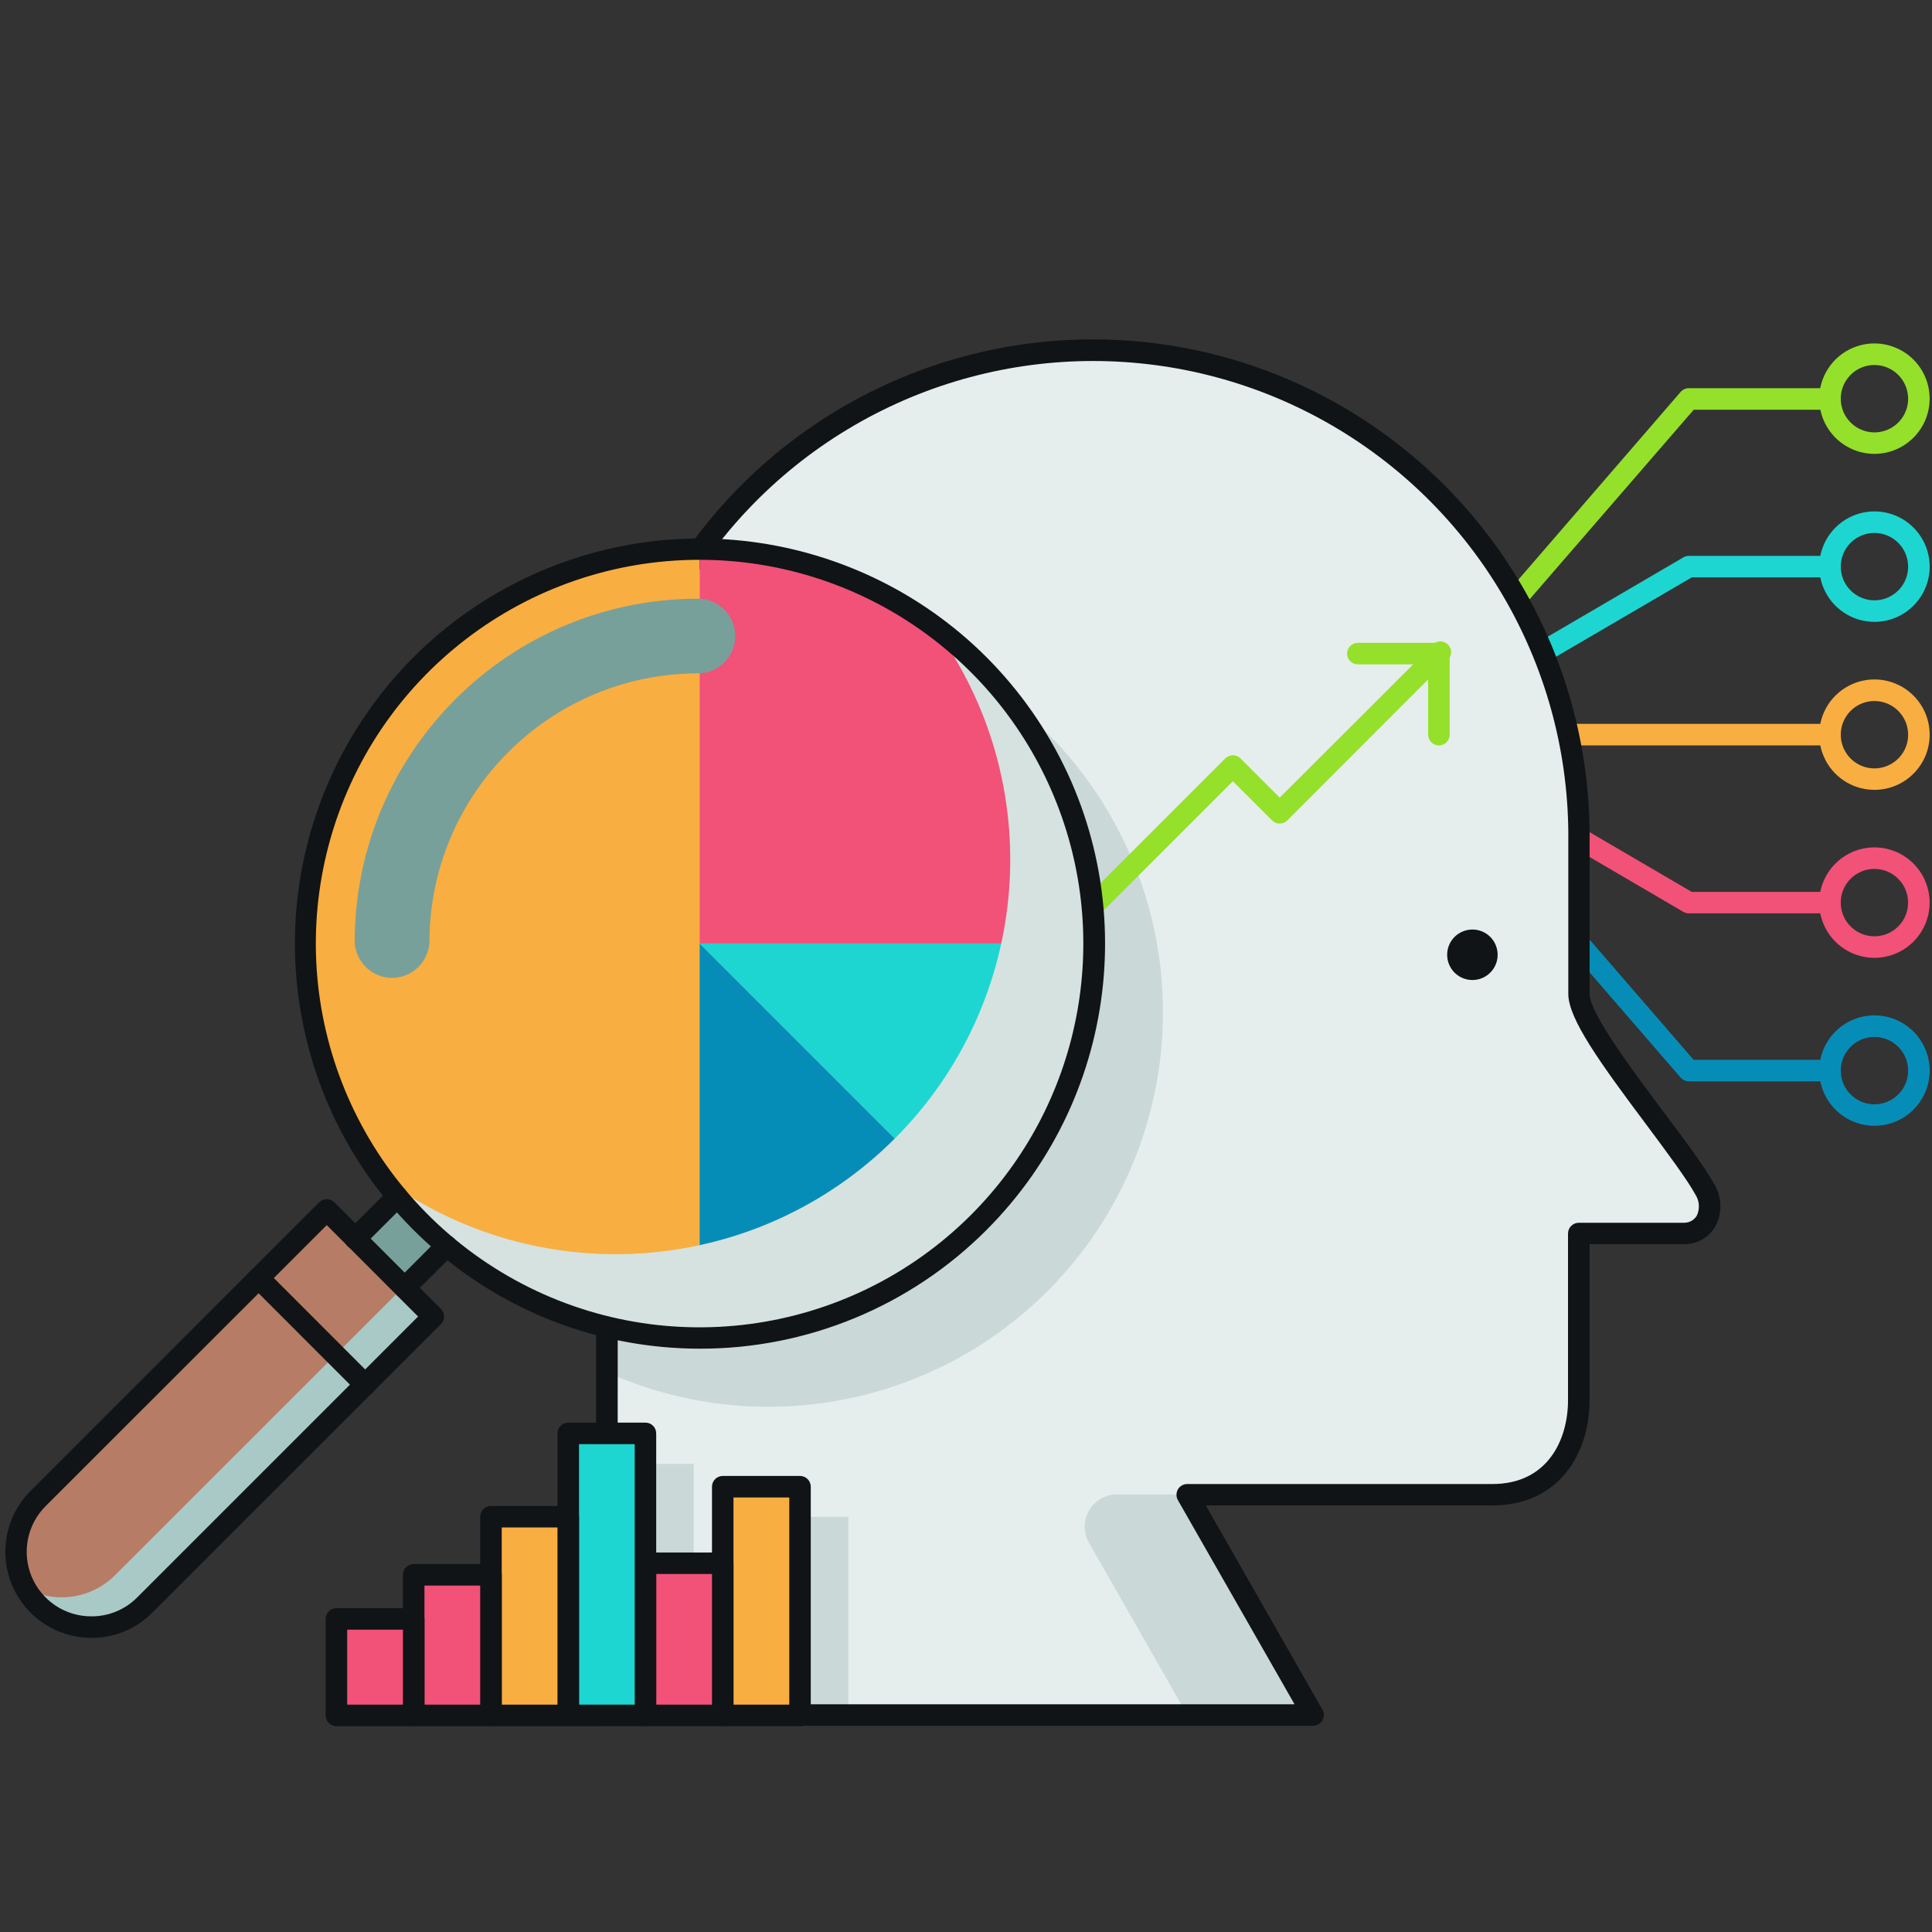 <svg xmlns="http://www.w3.org/2000/svg" width="40" height="40" viewBox="0 0 40 40">
  <rect x="0" y="0" width="40" height="40" fill="#333333" stroke="none"/>
  <g fill="none" transform="translate(0 7)">
    <g transform="translate(30.64)">
      <g fill="#F9AE41" transform="translate(.446 7.02)" style="mix-blend-mode:multiply">
        <path d="M7.724,2.333 C7.261,2.334 6.844,2.055 6.667,1.628 C6.489,1.201 6.587,0.709 6.914,0.382 C7.241,0.055 7.732,-0.043 8.16,0.134 C8.587,0.311 8.866,0.727 8.866,1.19 C8.865,1.821 8.354,2.332 7.724,2.333 Z M7.724,0.494 C7.441,0.493 7.187,0.663 7.078,0.924 C6.97,1.184 7.03,1.485 7.229,1.684 C7.429,1.884 7.729,1.944 7.99,1.835 C8.251,1.727 8.421,1.472 8.42,1.19 C8.419,0.806 8.108,0.495 7.724,0.494 Z"/>
        <path d="M6.803,1.413 L0.223,1.413 C0.1,1.413 0,1.313 0,1.19 C0,1.067 0.1,0.967 0.223,0.967 L6.803,0.967 C6.926,0.967 7.026,1.067 7.026,1.19 C7.026,1.313 6.926,1.413 6.803,1.413 Z"/>
      </g>
      <g fill="#1DD6D1" transform="translate(.446 3.565)" style="mix-blend-mode:multiply">
        <path d="M7.724,2.31 C7.261,2.31 6.844,2.032 6.667,1.605 C6.489,1.178 6.587,0.686 6.914,0.359 C7.241,0.031 7.732,-0.067 8.16,0.11 C8.587,0.287 8.866,0.704 8.866,1.167 C8.865,1.797 8.354,2.309 7.724,2.31 Z M7.724,0.469 C7.441,0.469 7.187,0.638 7.078,0.899 C6.97,1.159 7.03,1.46 7.229,1.659 C7.428,1.859 7.728,1.919 7.989,1.811 C8.25,1.703 8.42,1.449 8.42,1.167 C8.419,0.782 8.108,0.47 7.724,0.469 L7.724,0.469 Z"/>
        <path d="M0.223,3.529 C0.122,3.529 0.034,3.461 0.008,3.364 C-0.018,3.266 0.024,3.164 0.111,3.113 L3.768,0.974 C3.802,0.954 3.841,0.944 3.88,0.944 L6.803,0.944 C6.926,0.944 7.026,1.044 7.026,1.167 C7.026,1.29 6.926,1.389 6.803,1.389 L3.94,1.389 L0.334,3.497 C0.301,3.518 0.262,3.528 0.223,3.529 Z"/>
      </g>
      <g fill="#95E02B" style="mix-blend-mode:multiply">
        <path d="M8.169,2.397 C7.707,2.397 7.29,2.119 7.112,1.691 C6.935,1.264 7.033,0.772 7.36,0.445 C7.687,0.118 8.179,0.02 8.606,0.198 C9.034,0.375 9.312,0.792 9.311,1.255 C9.31,1.885 8.8,2.395 8.169,2.397 Z M8.169,0.557 C7.887,0.557 7.632,0.726 7.524,0.987 C7.416,1.248 7.475,1.548 7.675,1.747 C7.874,1.947 8.174,2.007 8.435,1.899 C8.696,1.791 8.866,1.537 8.866,1.255 C8.865,0.87 8.554,0.558 8.169,0.557 Z"/>
        <path d="M0.275,6.158 C0.222,6.158 0.171,6.139 0.13,6.104 C0.041,6.022 0.033,5.885 0.111,5.794 L4.156,1.114 C4.199,1.065 4.26,1.037 4.325,1.037 L7.249,1.037 C7.372,1.037 7.472,1.137 7.472,1.26 C7.472,1.383 7.372,1.483 7.249,1.483 L4.427,1.483 L0.446,6.081 C0.403,6.131 0.341,6.159 0.275,6.158 Z"/>
      </g>
      <g fill="#F25178" transform="translate(1.448 9.916)" style="mix-blend-mode:multiply">
        <path d="M6.721,2.915 C6.258,2.915 5.841,2.637 5.664,2.21 C5.487,1.783 5.584,1.291 5.911,0.964 C6.238,0.636 6.73,0.538 7.157,0.715 C7.584,0.892 7.863,1.309 7.863,1.772 C7.862,2.402 7.352,2.914 6.721,2.915 L6.721,2.915 Z M6.721,1.074 C6.439,1.074 6.184,1.243 6.076,1.504 C5.967,1.764 6.027,2.065 6.226,2.264 C6.426,2.464 6.726,2.524 6.986,2.416 C7.247,2.308 7.417,2.054 7.417,1.772 C7.417,1.387 7.105,1.075 6.721,1.074 Z"/>
        <path d="M5.801,1.994 L2.877,1.994 C2.838,1.994 2.799,1.984 2.765,1.964 L0.203,0.465 C0.127,0.428 0.078,0.353 0.076,0.269 C0.074,0.185 0.119,0.108 0.193,0.068 C0.267,0.028 0.357,0.033 0.426,0.08 L2.936,1.549 L5.799,1.549 C5.923,1.549 6.022,1.649 6.022,1.772 C6.022,1.895 5.923,1.994 5.799,1.994 L5.801,1.994 Z"/>
      </g>
      <g fill="#068DB7" transform="translate(1.003 11.476)" style="mix-blend-mode:multiply">
        <path d="M7.167,4.832 C6.704,4.833 6.287,4.555 6.11,4.127 C5.932,3.7 6.03,3.208 6.357,2.881 C6.684,2.554 7.175,2.456 7.603,2.633 C8.03,2.81 8.309,3.227 8.309,3.689 C8.308,4.32 7.797,4.831 7.167,4.832 L7.167,4.832 Z M7.167,2.993 C6.884,2.992 6.63,3.162 6.521,3.423 C6.413,3.684 6.473,3.984 6.672,4.183 C6.872,4.383 7.172,4.443 7.433,4.334 C7.694,4.226 7.863,3.971 7.863,3.689 C7.862,3.305 7.551,2.993 7.167,2.993 L7.167,2.993 Z"/>
        <path d="M6.246,3.912 L3.323,3.912 C3.258,3.912 3.196,3.884 3.153,3.835 L0.145,0.358 C0.077,0.264 0.092,0.135 0.179,0.059 C0.266,-0.016 0.396,-0.014 0.479,0.066 L3.421,3.466 L6.243,3.466 C6.366,3.466 6.466,3.566 6.466,3.689 C6.466,3.812 6.366,3.912 6.243,3.912 L6.246,3.912 Z"/>
      </g>
    </g>
    <g transform="translate(12.256)">
      <g transform="translate(.223 .223)">
        <path fill="#E6EDED" d="M18.421,23.725 C19.724,23.725 20.209,22.673 20.209,21.77 L20.209,18.316 L22.373,18.316 C22.825,18.316 23.063,17.865 22.825,17.414 C22.311,16.475 20.209,14.107 20.209,13.355 L20.209,10.196 C20.248,6.576 18.338,3.215 15.209,1.394 C12.081,-0.427 8.215,-0.427 5.086,1.394 C1.957,3.215 0.048,6.576 0.086,10.196 L0.086,28.285 L14.708,28.285 L12.103,23.725 L18.421,23.725 Z"/>
        <path fill="#CBD8D8" d="M12.103,28.285 L10.068,24.72 C9.948,24.513 9.949,24.258 10.068,24.051 C10.188,23.844 10.409,23.716 10.648,23.717 L12.103,23.717 L14.708,28.285 L12.103,28.285 Z"/>
        <rect width="1" height="4.111" x="4.085" y="24.182" fill="#CBD8D8" style="mix-blend-mode:multiply"/>
        <rect width="1" height="2.056" x=".885" y="23.085" fill="#CBD8D8" style="mix-blend-mode:multiply"/>
      </g>
      <path fill="#CBD8D8" d="M9.206,14.052 C11.859,11.4 12.364,7.281 10.43,4.065 C8.496,0.85 4.621,-0.634 1.034,0.467 C0.408,1.803 0.084,3.261 0.086,4.736 L0.086,15.728 C3.179,17.116 6.808,16.449 9.206,14.052 L9.206,14.052 Z" transform="translate(.223 5.682)" style="mix-blend-mode:multiply"/>
      <g fill="#111416">
        <path d="M14.93,28.731 L0.309,28.731 C0.186,28.731 0.086,28.631 0.086,28.508 L0.086,10.419 C0.047,6.719 1.999,3.284 5.197,1.423 C8.395,-0.439 12.346,-0.439 15.544,1.423 C18.742,3.284 20.694,6.719 20.655,10.419 L20.655,13.575 C20.655,13.977 21.547,15.168 22.199,16.038 C22.635,16.619 23.046,17.169 23.243,17.528 C23.399,17.797 23.403,18.129 23.253,18.402 C23.114,18.631 22.864,18.767 22.596,18.76 L20.655,18.76 L20.655,21.991 C20.655,23.075 20.033,24.168 18.644,24.168 L12.709,24.168 L15.123,28.396 C15.163,28.464 15.163,28.549 15.123,28.618 C15.084,28.688 15.01,28.731 14.93,28.731 Z M0.531,28.285 L14.546,28.285 L12.131,24.059 C12.092,23.99 12.092,23.905 12.131,23.836 C12.171,23.767 12.245,23.725 12.324,23.725 L18.643,23.725 C19.798,23.725 20.208,22.792 20.208,21.993 L20.208,18.539 C20.208,18.416 20.308,18.316 20.431,18.316 L22.596,18.316 C22.707,18.322 22.812,18.268 22.871,18.175 C22.94,18.036 22.932,17.872 22.85,17.74 C22.671,17.413 22.269,16.876 21.847,16.308 C20.86,14.991 20.214,14.089 20.214,13.578 L20.214,10.419 C20.252,6.879 18.385,3.591 15.325,1.81 C12.265,0.029 8.485,0.029 5.425,1.81 C2.365,3.591 0.498,6.879 0.536,10.419 L0.531,28.285 Z"/>
        <path d="M18.751,12.768 C18.751,12.979 18.624,13.17 18.428,13.251 C18.233,13.331 18.008,13.286 17.859,13.137 C17.709,12.987 17.665,12.762 17.746,12.567 C17.827,12.372 18.018,12.245 18.23,12.245 C18.368,12.245 18.501,12.3 18.599,12.398 C18.696,12.496 18.751,12.629 18.751,12.768 Z"/>
      </g>
    </g>
    <g fill="#95E02B" transform="translate(21.95 6.24)" style="mix-blend-mode:multiply">
      <path d="M7.841,2.193 C7.718,2.193 7.618,2.093 7.618,1.97 L7.618,0.515 L6.163,0.515 C6.04,0.515 5.94,0.415 5.94,0.292 C5.94,0.169 6.04,0.069 6.163,0.069 L7.841,0.069 C7.964,0.069 8.064,0.169 8.064,0.292 L8.064,1.97 C8.064,2.093 7.964,2.193 7.841,2.193 Z"/>
      <path d="M0.324,6.095 C0.234,6.095 0.153,6.041 0.118,5.958 C0.084,5.874 0.103,5.779 0.166,5.715 L3.418,2.462 C3.46,2.421 3.517,2.397 3.576,2.397 C3.635,2.397 3.692,2.421 3.734,2.462 L4.545,3.274 L7.688,0.135 C7.739,0.062 7.829,0.026 7.916,0.045 C8.003,0.063 8.071,0.131 8.089,0.218 C8.107,0.305 8.071,0.395 7.998,0.446 L4.702,3.746 C4.66,3.788 4.603,3.811 4.544,3.811 C4.485,3.811 4.428,3.788 4.387,3.746 L3.575,2.935 L0.481,6.029 C0.44,6.071 0.383,6.094 0.324,6.095 Z"/>
    </g>
    <g transform="translate(0 4.123)">
      <g transform="translate(.223 13.705)">
        <path fill="#B77C65" d="M8.749,2.429 L2.774,8.403 C2.38,8.797 1.806,8.951 1.267,8.807 C0.729,8.662 0.308,8.242 0.164,7.703 C0.02,7.165 0.174,6.59 0.568,6.196 L6.542,0.223 L8.749,2.429 Z"/>
        <path fill="#A9C9C6" d="M2.157,7.786 L8.134,1.812 L6.542,0.223 L6.542,0.223 L8.749,2.429 L2.774,8.403 C2.427,8.75 1.937,8.914 1.451,8.844 C0.965,8.775 0.54,8.48 0.304,8.05 C0.912,8.384 1.667,8.276 2.157,7.786 Z" style="mix-blend-mode:multiply"/>
        <polygon fill="#78A09A" points="7.484 .217 8.582 .217 8.582 1.66 7.484 1.66" transform="rotate(-45 8.033 .939)"/>
      </g>
      <g transform="translate(6.24)">
        <path fill="#F9AE41" d="M0.078,8.412 C0.078,12.923 3.734,16.58 8.245,16.581 L8.245,0.244 C3.734,0.245 0.078,3.901 0.078,8.412 L0.078,8.412 Z"/>
        <path fill="#F25178" d="M8.245,0.244 L8.245,8.412 L16.413,8.412 C16.413,3.901 12.756,0.244 8.245,0.244 Z"/>
        <path d="M16.414,8.635 L8.245,8.635 C8.122,8.635 8.022,8.535 8.022,8.412 L8.022,0.244 C8.022,0.121 8.122,0.021 8.245,0.021 C12.877,0.027 16.631,3.78 16.636,8.412 C16.636,8.535 16.537,8.634 16.414,8.635 Z M8.469,8.189 L16.188,8.189 C16.065,3.978 12.679,0.593 8.468,0.47 L8.469,8.189 Z"/>
        <path fill="#1DD6D1" d="M8.245,8.412 L14.021,14.188 C15.555,12.658 16.416,10.579 16.413,8.412 L8.245,8.412 Z"/>
        <path d="M14.022,14.411 C13.963,14.411 13.906,14.388 13.864,14.345 L8.088,8.57 C8.024,8.507 8.004,8.411 8.039,8.327 C8.073,8.244 8.155,8.189 8.245,8.189 L16.413,8.189 C16.536,8.189 16.636,8.289 16.636,8.412 C16.642,10.639 15.757,12.775 14.178,14.345 C14.137,14.387 14.081,14.411 14.022,14.411 Z M8.786,8.635 L14.022,13.872 C15.369,12.455 16.142,10.589 16.191,8.635 L8.786,8.635 Z"/>
        <path fill="#068DB7" d="M8.245,16.581 C10.412,16.583 12.491,15.723 14.021,14.188 L8.245,8.412 L8.245,16.581 Z"/>
        <path d="M8.245,16.803 C8.122,16.803 8.022,16.704 8.022,16.581 L8.022,8.412 C8.023,8.322 8.077,8.242 8.16,8.207 C8.243,8.173 8.339,8.192 8.402,8.255 L14.178,14.031 C14.265,14.118 14.265,14.258 14.178,14.345 C12.608,15.925 10.472,16.81 8.245,16.803 L8.245,16.803 Z M8.468,8.95 L8.468,16.355 C10.422,16.306 12.288,15.533 13.705,14.186 L8.468,8.95 Z"/>
      </g>
      <g transform="translate(7.242 1.226)">
        <path fill="#78A09A" d="M1.649,7.151 C1.656,4.084 4.141,1.599 7.208,1.592 L7.208,1.592 C7.635,1.592 7.981,1.246 7.981,0.819 C7.981,0.392 7.635,0.046 7.208,0.046 L7.208,0.046 C3.285,0.05 0.106,3.228 0.101,7.151 L0.101,7.151 C0.117,7.567 0.459,7.896 0.875,7.896 C1.291,7.896 1.633,7.567 1.649,7.151 L1.649,7.151 Z" style="mix-blend-mode:screen"/>
        <path fill="#D5E2DF" d="M12.983,1.375 C12.698,1.091 12.392,0.827 12.069,0.587 C14.478,3.839 14.143,8.364 11.282,11.225 C8.421,14.086 3.896,14.422 0.644,12.013 C2.467,14.475 5.513,15.709 8.536,15.211 C11.558,14.714 14.047,12.567 14.984,9.651 C15.922,6.735 15.149,3.54 12.983,1.375 L12.983,1.375 Z" style="mix-blend-mode:multiply"/>
      </g>
      <g fill="#111416">
        <path d="M14.485,16.8 C10.484,16.796 7.043,13.967 6.266,10.042 C5.489,6.117 7.593,2.19 11.29,0.662 C14.988,-0.866 19.25,0.432 21.47,3.76 C23.69,7.089 23.249,11.522 20.418,14.349 L20.418,14.349 C18.845,15.923 16.71,16.805 14.485,16.8 Z M14.485,0.467 C10.889,0.467 7.741,2.882 6.81,6.356 C5.88,9.829 7.398,13.495 10.512,15.293 C13.626,17.091 17.559,16.574 20.103,14.031 L20.103,14.031 C22.374,11.759 23.054,8.341 21.824,5.373 C20.594,2.404 17.698,0.468 14.485,0.467 Z"/>
        <path d="M8.378 15.763C8.319 15.763 8.262 15.739 8.221 15.698 8.179 15.656 8.155 15.6 8.155 15.54 8.155 15.481 8.179 15.425 8.221 15.383L9.085 14.518C9.142 14.462 9.224 14.44 9.301 14.46 9.378 14.481 9.438 14.541 9.458 14.618 9.479 14.695 9.457 14.777 9.401 14.833L8.536 15.698C8.494 15.74 8.437 15.763 8.378 15.763L8.378 15.763zM7.354 14.743C7.263 14.743 7.182 14.689 7.148 14.605 7.113 14.522 7.133 14.426 7.197 14.362L8.06 13.499C8.117 13.441 8.2 13.419 8.278 13.44 8.355 13.46 8.416 13.521 8.438 13.598 8.459 13.676 8.437 13.759 8.38 13.816L7.515 14.681C7.472 14.723 7.414 14.745 7.354 14.743L7.354 14.743z"/>
        <path d="M1.894,22.788 C1.173,22.788 0.522,22.354 0.246,21.687 C-0.03,21.021 0.122,20.254 0.633,19.744 L6.607,13.769 C6.649,13.728 6.706,13.704 6.765,13.704 C6.824,13.704 6.881,13.728 6.923,13.769 L9.13,15.977 C9.216,16.064 9.216,16.204 9.13,16.291 L3.155,22.265 C2.822,22.601 2.368,22.789 1.894,22.788 L1.894,22.788 Z M6.765,14.242 L0.948,20.056 C0.563,20.438 0.447,21.015 0.654,21.516 C0.862,22.018 1.352,22.344 1.894,22.342 L1.894,22.342 C2.249,22.343 2.59,22.202 2.84,21.95 L8.656,16.134 L6.765,14.242 Z"/>
        <path d="M7.561,17.767 C7.502,17.767 7.445,17.744 7.403,17.703 L5.197,15.495 C5.11,15.408 5.11,15.267 5.197,15.18 C5.284,15.093 5.425,15.093 5.512,15.18 L7.718,17.387 C7.76,17.429 7.783,17.486 7.783,17.545 C7.783,17.604 7.76,17.661 7.718,17.703 C7.676,17.744 7.62,17.767 7.561,17.767 Z"/>
      </g>
    </g>
    <g transform="translate(6.685 22.396)">
      <rect width="1.6" height="4.735" x="8.279" y="1.385" fill="#F9AE41"/>
      <path fill="#111416" d="M9.879,6.343 L8.279,6.343 C8.155,6.343 8.056,6.243 8.056,6.12 L8.056,1.385 C8.056,1.262 8.155,1.162 8.279,1.162 L9.879,1.162 C10.002,1.162 10.101,1.262 10.101,1.385 L10.101,6.12 C10.101,6.179 10.078,6.236 10.036,6.278 C9.994,6.32 9.938,6.343 9.879,6.343 Z M8.501,5.897 L9.656,5.897 L9.656,1.608 L8.501,1.608 L8.501,5.897 Z"/>
      <rect width="1.6" height="3.152" x="6.679" y="2.969" fill="#F25178"/>
      <path fill="#111416" d="M8.279,6.343 L6.679,6.343 C6.555,6.343 6.456,6.243 6.456,6.12 L6.456,2.969 C6.456,2.846 6.555,2.747 6.679,2.747 L8.279,2.747 C8.402,2.747 8.501,2.846 8.501,2.969 L8.501,6.12 C8.501,6.243 8.402,6.343 8.279,6.343 Z M6.901,5.897 L8.056,5.897 L8.056,3.192 L6.901,3.192 L6.901,5.897 Z"/>
      <rect width="1.6" height="5.84" x="5.08" y=".281" fill="#1DD6D1"/>
      <path fill="#111416" d="M6.679,6.343 L5.08,6.343 C4.957,6.343 4.857,6.243 4.857,6.12 L4.857,0.281 C4.857,0.158 4.957,0.058 5.08,0.058 L6.679,0.058 C6.802,0.058 6.901,0.158 6.901,0.281 L6.901,6.12 C6.901,6.243 6.802,6.343 6.679,6.343 Z M5.303,5.897 L6.456,5.897 L6.456,0.504 L5.303,0.504 L5.303,5.897 Z"/>
      <rect width="1.6" height="4.111" x="3.48" y="2.009" fill="#F9AE41"/>
      <path fill="#111416" d="M5.08,6.343 L3.48,6.343 C3.357,6.343 3.257,6.243 3.257,6.12 L3.257,2.006 C3.257,1.882 3.357,1.783 3.48,1.783 L5.08,1.783 C5.203,1.783 5.303,1.882 5.303,2.006 L5.303,6.117 C5.303,6.177 5.28,6.234 5.238,6.277 C5.197,6.319 5.139,6.343 5.08,6.343 Z M3.703,5.897 L4.857,5.897 L4.857,2.228 L3.703,2.228 L3.703,5.897 Z"/>
      <rect width="1.6" height="2.911" x="1.88" y="3.209" fill="#F25178"/>
      <path fill="#111416" d="M3.48,6.343 L1.88,6.343 C1.757,6.343 1.657,6.243 1.657,6.12 L1.657,3.209 C1.657,3.086 1.757,2.986 1.88,2.986 L3.48,2.986 C3.603,2.986 3.703,3.086 3.703,3.209 L3.703,6.12 C3.703,6.243 3.603,6.343 3.48,6.343 Z M2.103,5.897 L3.257,5.897 L3.257,3.432 L2.103,3.432 L2.103,5.897 Z"/>
      <rect width="1.6" height="2" x=".28" y="4.12" fill="#F25178"/>
      <path fill="#111416" d="M1.88,6.343 L0.28,6.343 C0.157,6.343 0.057,6.243 0.057,6.12 L0.057,4.123 C0.057,3.999 0.157,3.9 0.28,3.9 L1.88,3.9 C2.003,3.9 2.103,3.999 2.103,4.123 L2.103,6.128 C2.098,6.248 2,6.343 1.88,6.343 Z M0.503,5.897 L1.657,5.897 L1.657,4.345 L0.503,4.345 L0.503,5.897 Z"/>
    </g>
  </g>
</svg>
